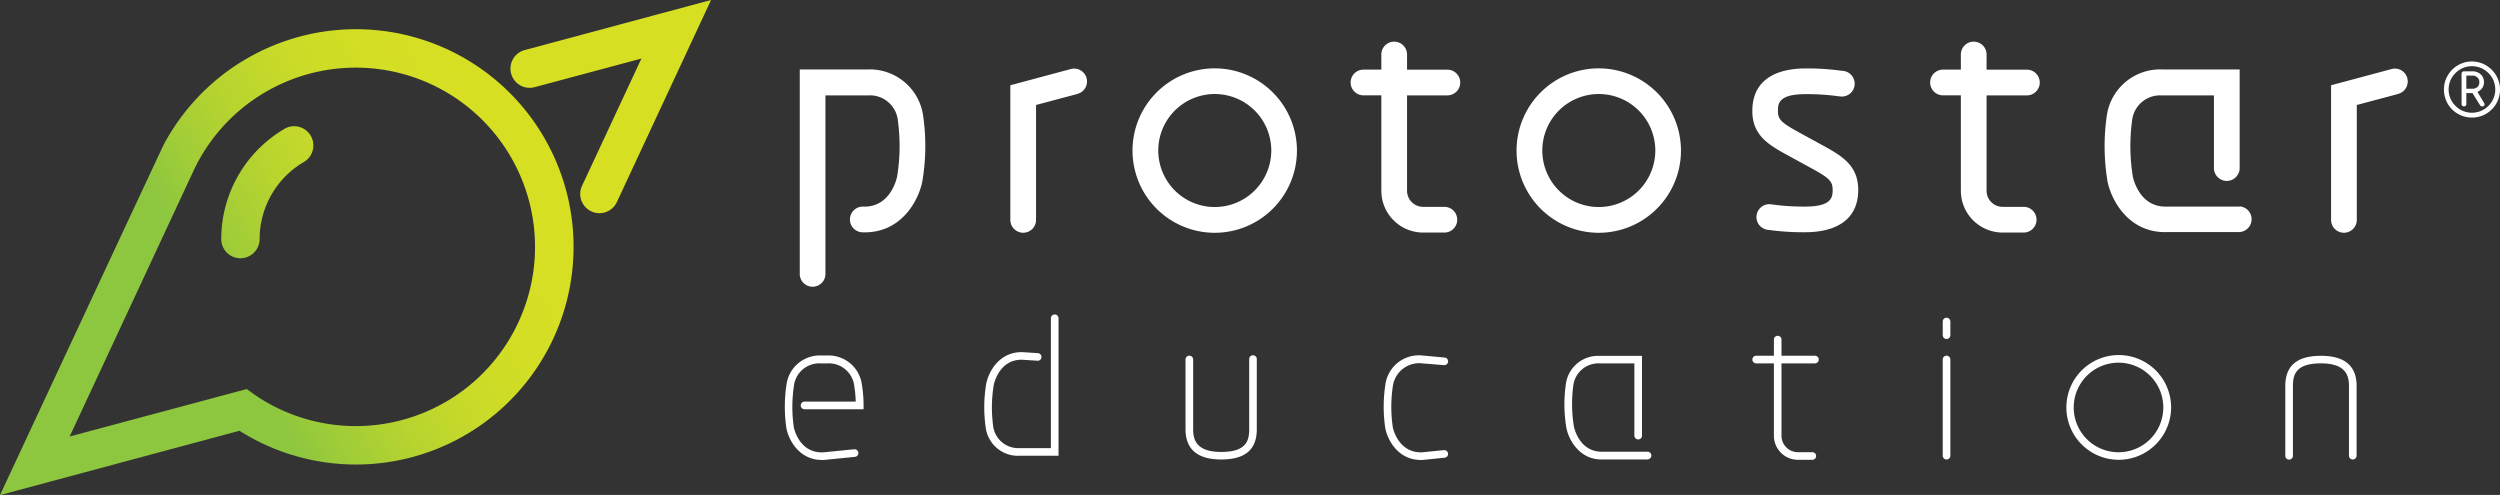 <svg xmlns="http://www.w3.org/2000/svg" xmlns:xlink="http://www.w3.org/1999/xlink" viewBox="0 0 550.41 108.96"><rect x="0" y="0" width="550.41" height="108.96" fill="#333333" stroke="none"/><defs><style>.cls-1{fill:url(#linear-gradient);}.cls-2{fill:url(#linear-gradient-2);}.cls-3{fill:url(#linear-gradient-3);}.cls-4{fill:#fff;}</style><linearGradient id="linear-gradient" x1="48.83" y1="70" x2="112.24" y2="35.47" gradientUnits="userSpaceOnUse"><stop offset="0" stop-color="#8dc63f"/><stop offset="0.09" stop-color="#9acb3a"/><stop offset="0.31" stop-color="#b5d330"/><stop offset="0.53" stop-color="#c8da29"/><stop offset="0.76" stop-color="#d3de24"/><stop offset="1" stop-color="#d7df23"/></linearGradient><linearGradient id="linear-gradient-2" x1="39.5" y1="52.86" x2="102.9" y2="18.33" xlink:href="#linear-gradient"/><linearGradient id="linear-gradient-3" x1="49.01" y1="70.32" x2="112.41" y2="35.79" xlink:href="#linear-gradient"/></defs><title>Asset 285</title><g id="Layer_2" data-name="Layer 2"><g id="Layer_1-2" data-name="Layer 1"><path class="cls-1" d="M115.6,11a4.23,4.23,0,1,0,2.19,8.17l23.43-6.28L128.14,40.92a4.23,4.23,0,0,0,7.67,3.57L156.55,0Z"/><path class="cls-2" d="M62.71,28.33a28.15,28.15,0,0,0-14,24.3,4.22,4.22,0,0,0,4.22,4.23h0a4.24,4.24,0,0,0,4.23-4.22,19.66,19.66,0,0,1,9.79-17,4.23,4.23,0,0,0-4.22-7.33Z"/><path class="cls-3" d="M78.34,6.43A48,48,0,0,0,36.09,31.75C35.69,32.5,0,109,0,109L52.73,94.84A47.92,47.92,0,1,0,78.34,6.43Zm0,87.38a39.33,39.33,0,0,1-24-8.16l-39,10.45S42.62,37.58,42.75,37.29A39.46,39.46,0,1,1,78.34,93.81Z"/><path class="cls-4" d="M312.85,101.27c-5.14,0-7.38-4.51-7.86-7a32,32,0,0,1,0-9.46,7.45,7.45,0,0,1,8.31-6.53l4.76.44a.84.84,0,0,1,.76.91.85.85,0,0,1-.91.76L313.12,80a5.87,5.87,0,0,0-6.48,5.12,30.76,30.76,0,0,0,0,8.9c0,.21,1.23,5.8,6.5,5.56l4.75-.48a.86.86,0,0,1,.92.75.83.83,0,0,1-.75.92l-4.8.49Z"/><path class="cls-4" d="M399.59,80H386.65a.84.84,0,0,1,0-1.68h12.94a.84.84,0,0,1,0,1.68Z"/><path class="cls-4" d="M399.1,101.23h-3.26a5.29,5.29,0,0,1-5.29-5.29V74.86a.84.84,0,1,1,1.67,0V95.94a3.63,3.63,0,0,0,3.62,3.62h3.26a.84.84,0,0,1,0,1.67Z"/><path class="cls-4" d="M224.14,100.35A7.16,7.16,0,0,1,217,94a31.2,31.2,0,0,1,.14-9.56c.49-2.5,2.84-7.14,8.17-6.9l3.2.21a.84.84,0,0,1,.78.89.82.82,0,0,1-.89.78l-3.18-.21c-5.22-.25-6.39,5.31-6.43,5.54a30.53,30.53,0,0,0-.14,9,5.56,5.56,0,0,0,5.72,4.91h7V70.07a.84.84,0,0,1,1.68,0v30.27h-8.93Z"/><path class="cls-4" d="M362.72,101.16h0l-9.72,0h-.39c-5,0-7.26-4.48-7.74-6.9a31.35,31.35,0,0,1-.14-9.58,7.16,7.16,0,0,1,7.44-6.33h9.34V95.91a.84.84,0,0,1-1.68,0V80h-7.69a5.59,5.59,0,0,0-5.76,4.91,30.53,30.53,0,0,0,.14,9c.05.23,1.18,5.76,6.45,5.54l9.76,0a.84.84,0,1,1,0,1.68Z"/><path class="cls-4" d="M466.43,101.23A11.53,11.53,0,1,1,478,89.7,11.55,11.55,0,0,1,466.43,101.23Zm0-21.38a9.86,9.86,0,1,0,9.85,9.85A9.86,9.86,0,0,0,466.43,79.85Z"/><path class="cls-4" d="M181,101.27c-5.14,0-7.39-4.51-7.86-7a32,32,0,0,1,0-9.46,7.4,7.4,0,0,1,7.55-6.55h1.57a7.41,7.41,0,0,1,7.52,6.55,29.63,29.63,0,0,1,.35,4.45v.84h-13a.84.84,0,0,1,0-1.68H188.4a24.94,24.94,0,0,0-.31-3.34A5.64,5.64,0,0,0,182.21,80h-1.54a5.64,5.64,0,0,0-5.9,5.13,30.76,30.76,0,0,0,0,8.9c0,.21,1.19,5.8,6.49,5.56l6.83-.68a.84.84,0,0,1,.17,1.67l-6.88.69Z"/><path class="cls-4" d="M518,101.16a.83.83,0,0,1-.84-.84V85c0-2.32-.7-5-6.17-5s-6.17,2.39-6.17,5v15.35a.84.84,0,0,1-1.68,0V85c0-4.48,2.57-6.66,7.85-6.66s7.85,2.24,7.85,6.66v15.35A.84.84,0,0,1,518,101.16Z"/><path class="cls-4" d="M268.86,101.16c-5.21,0-7.85-2.24-7.85-6.66V79.15a.84.84,0,0,1,1.68,0V94.5c0,2.32.7,5,6.17,5s6.17-2.39,6.17-5V79.15a.84.84,0,1,1,1.67,0V94.5C276.7,99,274.14,101.16,268.86,101.16Z"/><path class="cls-4" d="M428.56,101.16a.83.83,0,0,1-.84-.84V79.15a.84.84,0,1,1,1.68,0v21.17A.84.84,0,0,1,428.56,101.16Z"/><path class="cls-4" d="M428.56,74.63a.84.84,0,0,1-.84-.84v-3a.84.84,0,0,1,1.68,0v3A.85.85,0,0,1,428.56,74.63Z"/><path class="cls-4" d="M318.66,21a2.83,2.83,0,0,0,0-5.66h-8.88V12a2.83,2.83,0,0,0-5.66,0v3.33h-3.93a2.83,2.83,0,1,0,0,5.66h3.93V42a9.21,9.21,0,0,0,9.19,9.2H318a2.83,2.83,0,0,0,0-5.66h-4.64A3.54,3.54,0,0,1,309.78,42V21Z"/><path class="cls-4" d="M446.25,21a2.83,2.83,0,0,0,0-5.66h-8.88V12a2.83,2.83,0,1,0-5.66,0v3.33h-3.93a2.83,2.83,0,1,0,0,5.66h3.93V42a9.21,9.21,0,0,0,9.19,9.2h4.64a2.83,2.83,0,0,0,0-5.66H440.9A3.54,3.54,0,0,1,437.37,42V21Z"/><path class="cls-4" d="M235.76,15.2l-13.32,3.57V48.41a2.83,2.83,0,1,0,5.66,0V23.11l9.12-2.44a2.83,2.83,0,0,0-1.46-5.47Z"/><path class="cls-4" d="M530,17.2a2.82,2.82,0,0,0-3.46-2l-13.32,3.57V48.41a2.83,2.83,0,0,0,5.66,0V23.11L528,20.67A2.83,2.83,0,0,0,530,17.2Z"/><path class="cls-4" d="M191.08,15.29h-15V60.13a2.83,2.83,0,1,0,5.65,0V21h9.49a6.18,6.18,0,0,1,6.47,5.62,41.48,41.48,0,0,1-.18,12.26c-.14.7-1.61,6.85-7.53,6.61a2.83,2.83,0,0,0-.26,5.65c8.75.39,12.55-7.13,13.34-11.18a46.66,46.66,0,0,0,.22-14.21A11.86,11.86,0,0,0,191.08,15.29Z"/><path class="cls-4" d="M493.11,45.48l-15.86,0h-.14c-5.94.25-7.39-5.91-7.53-6.58a41.8,41.8,0,0,1-.18-12.29A6.21,6.21,0,0,1,475.87,21h11.56V37a2.83,2.83,0,1,0,5.66,0V15.29h-17A11.86,11.86,0,0,0,463.81,25.7,46.89,46.89,0,0,0,464,39.93c.79,4,4.59,11.53,13.27,11.16l15.79,0h0a2.83,2.83,0,0,0,0-5.65Z"/><path class="cls-4" d="M267.45,15.05a18.1,18.1,0,1,0,18.09,18.1A18.12,18.12,0,0,0,267.45,15.05Zm0,30.53a12.44,12.44,0,1,1,12.44-12.43A12.45,12.45,0,0,1,267.45,45.58Z"/><path class="cls-4" d="M352,15.05a18.1,18.1,0,1,0,18.09,18.1A18.12,18.12,0,0,0,352,15.05Zm0,30.53a12.44,12.44,0,1,1,12.44-12.43A12.45,12.45,0,0,1,352,45.58Z"/><path class="cls-4" d="M401,31.84l-4.39-2.4c-4.26-2.32-5.17-3-5.17-5,0-1.48,0-3.71,6-3.71a50.67,50.67,0,0,1,7,.42l.67.08a2.83,2.83,0,1,0,.66-5.62l-.65-.07a54.06,54.06,0,0,0-7.65-.47c-4.36,0-11.67,1.22-11.67,9.37,0,5.5,3.76,7.55,8.12,9.93l4.39,2.4c4.25,2.32,5.17,3,5.17,5,0,1.47,0,3.71-6,3.71a50.84,50.84,0,0,1-7-.42l-.67-.09a2.83,2.83,0,0,0-.66,5.62l.65.08a54.77,54.77,0,0,0,7.66.46c4.35,0,11.66-1.21,11.66-9.36C409.09,36.27,405.33,34.22,401,31.84Z"/><path class="cls-4" d="M547.32,14.38a6.22,6.22,0,0,1,2.25,2.25,5.88,5.88,0,0,1,.84,3.07,6.16,6.16,0,0,1-3.07,5.36,6,6,0,0,1-3.1.82,6.12,6.12,0,0,1-5.35-3.06,6.21,6.21,0,0,1-.82-3.12,6,6,0,0,1,.83-3.08,6.12,6.12,0,0,1,2.24-2.25,6,6,0,0,1,3.1-.83A5.94,5.94,0,0,1,547.32,14.38Zm-.52,9.75a5.26,5.26,0,0,0,1.88-1.87,5.11,5.11,0,0,0,0-5.13,5.34,5.34,0,0,0-1.88-1.87,5.11,5.11,0,0,0-5.13,0,5.34,5.34,0,0,0-1.88,1.87,5.11,5.11,0,0,0,0,5.13,5.32,5.32,0,0,0,1.87,1.87,5.13,5.13,0,0,0,5.14,0Zm.08-1.5A.83.83,0,0,1,547,23a.37.37,0,0,1-.14.31.56.56,0,0,1-.38.11.51.51,0,0,1-.46-.25l-1.67-2.68H543v2.41a.48.48,0,0,1-.14.37.49.49,0,0,1-.38.15.52.52,0,0,1-.38-.15.48.48,0,0,1-.15-.37V16.23a.49.49,0,0,1,.16-.38.53.53,0,0,1,.39-.15h1.78a2.73,2.73,0,0,1,1.89.67,2.39,2.39,0,0,1,.34,3,2.64,2.64,0,0,1-1.06.86ZM543,19.54h1.31a1.62,1.62,0,0,0,1.12-.38,1.33,1.33,0,0,0,.43-1.06,1.34,1.34,0,0,0-.43-1.06,1.57,1.57,0,0,0-1.12-.39H543Z"/></g></g></svg>